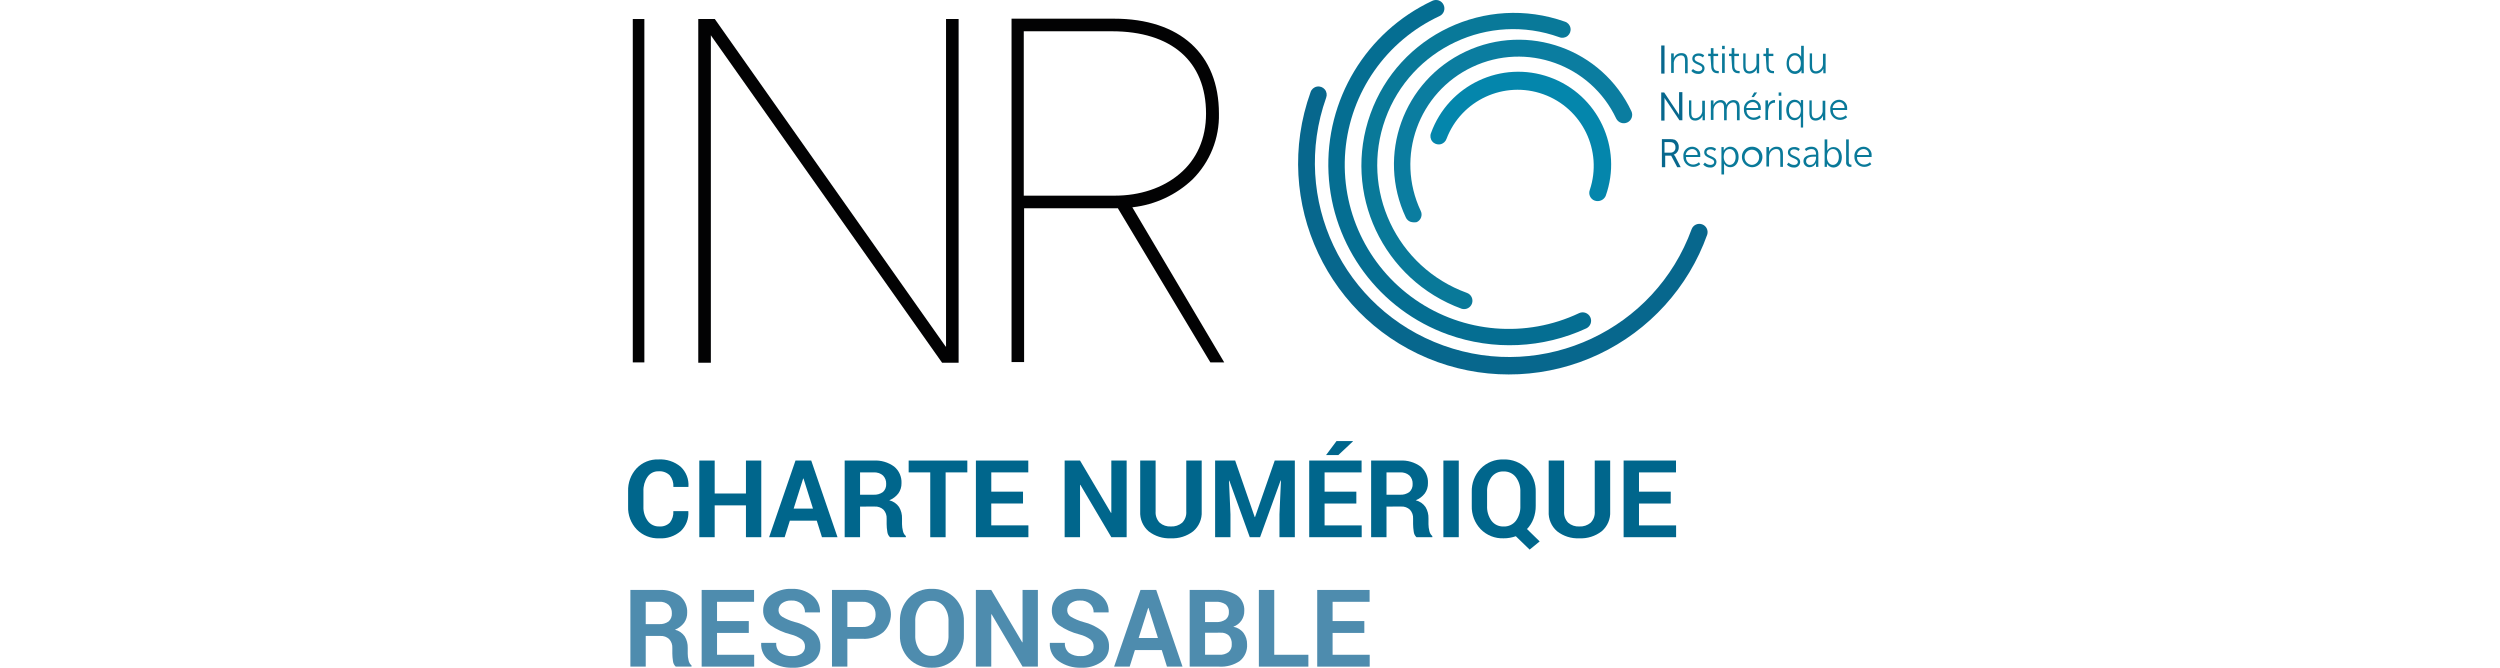 <?xml version="1.0" encoding="UTF-8"?>
<svg xmlns="http://www.w3.org/2000/svg" xmlns:xlink="http://www.w3.org/1999/xlink" width="434px" height="116px" viewBox="0 0 188 101" version="1.1">
<g id="surface1">
<path style=" stroke:none;fill-rule:nonzero;fill:rgb(0%,40%,54.902%);fill-opacity:1;" d="M 9.09 77.254 L 9.105 77.305 C 9.18 78.414 8.762 79.5 7.965 80.273 C 7.059 81.047 5.891 81.441 4.703 81.371 C 3.43 81.422 2.195 80.934 1.305 80.027 C 0.418 79.094 -0.051 77.844 0 76.559 L 0 74.262 C -0.047 72.984 0.41 71.738 1.273 70.797 C 2.133 69.891 3.336 69.398 4.586 69.445 C 5.805 69.371 7.004 69.766 7.941 70.547 C 8.766 71.32 9.199 72.422 9.121 73.551 L 9.105 73.602 L 6.844 73.602 C 6.887 72.969 6.691 72.34 6.293 71.844 C 5.84 71.406 5.215 71.184 4.582 71.238 C 3.922 71.219 3.301 71.539 2.93 72.082 C 2.5 72.719 2.285 73.477 2.316 74.242 L 2.316 76.555 C 2.281 77.332 2.508 78.098 2.961 78.73 C 3.367 79.285 4.02 79.598 4.703 79.574 C 5.301 79.625 5.891 79.41 6.316 78.992 C 6.695 78.496 6.883 77.875 6.836 77.254 Z M 9.09 77.254 "/>
<path style=" stroke:none;fill-rule:nonzero;fill:rgb(0%,40%,54.902%);fill-opacity:1;" d="M 20.129 81.199 L 17.812 81.199 L 17.812 76.387 L 13.086 76.387 L 13.086 81.199 L 10.762 81.199 L 10.762 69.613 L 13.086 69.613 L 13.086 74.594 L 17.812 74.594 L 17.812 69.613 L 20.129 69.613 Z M 20.129 81.199 "/>
<path style=" stroke:none;fill-rule:nonzero;fill:rgb(0%,40%,54.902%);fill-opacity:1;" d="M 28.516 78.703 L 24.449 78.703 L 23.66 81.203 L 21.312 81.203 L 25.301 69.613 L 27.68 69.613 L 31.652 81.199 L 29.301 81.199 Z M 25.023 76.879 L 27.945 76.879 L 26.512 72.328 L 26.461 72.328 Z M 25.023 76.879 "/>
<path style=" stroke:none;fill-rule:nonzero;fill:rgb(0%,40%,54.902%);fill-opacity:1;" d="M 35.059 76.57 L 35.059 81.199 L 32.734 81.199 L 32.734 69.613 L 37.105 69.613 C 38.211 69.547 39.309 69.867 40.203 70.516 C 40.957 71.129 41.371 72.066 41.324 73.035 C 41.336 73.586 41.172 74.129 40.852 74.578 C 40.496 75.043 40.02 75.402 39.477 75.621 C 40.078 75.766 40.602 76.125 40.953 76.633 C 41.27 77.16 41.426 77.77 41.402 78.383 L 41.402 79.234 C 41.406 79.574 41.449 79.914 41.535 80.246 C 41.594 80.551 41.75 80.828 41.984 81.031 L 41.984 81.199 L 39.59 81.199 C 39.348 80.977 39.203 80.672 39.176 80.348 C 39.113 79.977 39.082 79.598 39.078 79.219 L 39.078 78.398 C 39.109 77.902 38.938 77.414 38.605 77.047 C 38.246 76.711 37.766 76.535 37.273 76.566 Z M 35.059 74.777 L 37.066 74.777 C 37.586 74.816 38.102 74.672 38.527 74.363 C 38.863 74.051 39.039 73.598 39.008 73.137 C 39.031 72.668 38.855 72.207 38.527 71.871 C 38.133 71.535 37.621 71.367 37.105 71.402 L 35.059 71.402 Z M 35.059 74.777 "/>
<path style=" stroke:none;fill-rule:nonzero;fill:rgb(0%,40%,54.902%);fill-opacity:1;" d="M 51.273 71.402 L 47.992 71.402 L 47.992 81.203 L 45.668 81.203 L 45.668 71.402 L 42.406 71.402 L 42.406 69.613 L 51.273 69.613 Z M 51.273 71.402 "/>
<path style=" stroke:none;fill-rule:nonzero;fill:rgb(0%,40%,54.902%);fill-opacity:1;" d="M 59.691 76.105 L 54.891 76.105 L 54.891 79.41 L 60.504 79.41 L 60.504 81.199 L 52.57 81.199 L 52.57 69.613 L 60.488 69.613 L 60.488 71.402 L 54.895 71.402 L 54.895 74.316 L 59.691 74.316 Z M 59.691 76.105 "/>
<path style=" stroke:none;fill-rule:nonzero;fill:rgb(0%,40%,54.902%);fill-opacity:1;" d="M 75.355 81.199 L 73.039 81.199 L 68.359 73.281 L 68.309 73.289 L 68.309 81.199 L 65.984 81.199 L 65.984 69.613 L 68.309 69.613 L 72.988 77.523 L 73.039 77.516 L 73.039 69.613 L 75.355 69.613 Z M 75.355 81.199 "/>
<path style=" stroke:none;fill-rule:nonzero;fill:rgb(0%,40%,54.902%);fill-opacity:1;" d="M 86.699 69.613 L 86.699 77.301 C 86.766 78.449 86.289 79.566 85.41 80.309 C 84.445 81.051 83.25 81.426 82.035 81.367 C 80.828 81.426 79.637 81.051 78.68 80.309 C 77.809 79.559 77.336 78.449 77.402 77.301 L 77.402 69.613 L 79.734 69.613 L 79.734 77.297 C 79.688 77.926 79.91 78.551 80.348 79.008 C 80.816 79.41 81.422 79.613 82.035 79.578 C 82.656 79.613 83.27 79.41 83.746 79.012 C 84.191 78.559 84.418 77.93 84.367 77.297 L 84.367 69.613 Z M 86.699 69.613 "/>
<path style=" stroke:none;fill-rule:nonzero;fill:rgb(0%,40%,54.902%);fill-opacity:1;" d="M 91.758 69.613 L 94.711 78.152 L 94.762 78.152 L 97.738 69.613 L 100.777 69.613 L 100.777 81.199 L 98.453 81.199 L 98.453 77.746 L 98.68 72.629 L 98.629 72.621 L 95.523 81.199 L 93.965 81.199 L 90.875 72.652 L 90.824 72.66 L 91.047 77.746 L 91.047 81.199 L 88.727 81.199 L 88.727 69.613 Z M 91.758 69.613 "/>
<path style=" stroke:none;fill-rule:nonzero;fill:rgb(0%,40%,54.902%);fill-opacity:1;" d="M 110.074 76.105 L 105.273 76.105 L 105.273 79.41 L 110.883 79.41 L 110.883 81.199 L 102.949 81.199 L 102.949 69.613 L 110.867 69.613 L 110.867 71.402 L 105.273 71.402 L 105.273 74.316 L 110.074 74.316 Z M 107.078 66.668 L 109.539 66.668 L 109.555 66.719 L 107.352 68.785 L 105.496 68.785 Z M 107.078 66.668 "/>
<path style=" stroke:none;fill-rule:nonzero;fill:rgb(0%,40%,54.902%);fill-opacity:1;" d="M 114.633 76.57 L 114.633 81.199 L 112.309 81.199 L 112.309 69.613 L 116.68 69.613 C 117.785 69.547 118.883 69.867 119.777 70.516 C 120.531 71.129 120.945 72.066 120.898 73.035 C 120.91 73.586 120.746 74.129 120.426 74.578 C 120.07 75.043 119.594 75.402 119.051 75.621 C 119.652 75.766 120.176 76.125 120.527 76.633 C 120.844 77.16 121 77.77 120.977 78.383 L 120.977 79.234 C 120.98 79.574 121.023 79.914 121.109 80.246 C 121.168 80.551 121.324 80.828 121.559 81.031 L 121.559 81.199 L 119.16 81.199 C 118.922 80.977 118.777 80.672 118.746 80.348 C 118.688 79.977 118.656 79.598 118.652 79.219 L 118.652 78.398 C 118.684 77.902 118.512 77.414 118.18 77.047 C 117.82 76.711 117.336 76.535 116.848 76.566 Z M 114.633 74.777 L 116.641 74.777 C 117.16 74.816 117.676 74.672 118.098 74.363 C 118.438 74.051 118.613 73.598 118.582 73.137 C 118.605 72.668 118.43 72.207 118.098 71.871 C 117.707 71.535 117.195 71.367 116.68 71.402 L 114.633 71.402 Z M 114.633 74.777 "/>
<path style=" stroke:none;fill-rule:nonzero;fill:rgb(0%,40%,54.902%);fill-opacity:1;" d="M 123.23 69.613 L 125.555 69.613 L 125.555 81.199 L 123.23 81.199 Z M 123.23 69.613 "/>
<path style=" stroke:none;fill-rule:nonzero;fill:rgb(0%,40%,54.902%);fill-opacity:1;" d="M 137.188 76.457 C 137.195 77.121 137.078 77.785 136.848 78.406 C 136.629 78.988 136.297 79.52 135.867 79.965 L 137.785 81.836 L 136.266 83.074 L 134.18 81.051 C 133.891 81.152 133.594 81.23 133.289 81.285 C 132.973 81.344 132.652 81.371 132.336 81.367 C 131.031 81.418 129.766 80.914 128.855 79.977 C 127.957 79.027 127.477 77.758 127.52 76.449 L 127.52 74.367 C 127.477 73.062 127.957 71.793 128.852 70.844 C 129.758 69.906 131.023 69.398 132.324 69.449 C 133.641 69.398 134.914 69.906 135.836 70.848 C 136.742 71.793 137.23 73.062 137.188 74.375 Z M 134.863 74.355 C 134.898 73.559 134.66 72.773 134.188 72.129 C 133.746 71.555 133.051 71.23 132.324 71.262 C 131.609 71.227 130.918 71.551 130.488 72.125 C 130.031 72.777 129.801 73.559 129.836 74.355 L 129.836 76.461 C 129.797 77.262 130.031 78.055 130.496 78.711 C 130.926 79.285 131.613 79.609 132.336 79.578 C 133.059 79.613 133.754 79.285 134.195 78.711 C 134.664 78.055 134.902 77.262 134.863 76.461 Z M 134.863 74.355 "/>
<path style=" stroke:none;fill-rule:nonzero;fill:rgb(0%,40%,54.902%);fill-opacity:1;" d="M 148.441 69.613 L 148.441 77.301 C 148.508 78.449 148.031 79.562 147.152 80.309 C 146.188 81.051 144.992 81.426 143.777 81.367 C 142.57 81.426 141.379 81.051 140.426 80.309 C 139.551 79.559 139.082 78.449 139.148 77.301 L 139.148 69.613 L 141.477 69.613 L 141.477 77.297 C 141.43 77.926 141.652 78.551 142.09 79.008 C 142.559 79.41 143.164 79.613 143.777 79.578 C 144.398 79.613 145.012 79.41 145.488 79.012 C 145.934 78.559 146.16 77.93 146.109 77.297 L 146.109 69.613 Z M 148.441 69.613 "/>
<path style=" stroke:none;fill-rule:nonzero;fill:rgb(0%,40%,54.902%);fill-opacity:1;" d="M 157.594 76.105 L 152.797 76.105 L 152.797 79.41 L 158.406 79.41 L 158.406 81.199 L 150.473 81.199 L 150.473 69.613 L 158.391 69.613 L 158.391 71.402 L 152.797 71.402 L 152.797 74.316 L 157.598 74.316 Z M 157.594 76.105 "/>
<path style=" stroke:none;fill-rule:nonzero;fill:rgb(30.588%,54.902%,68.235%);fill-opacity:1;" d="M 2.664 96.125 L 2.664 100.758 L 0.344 100.758 L 0.344 89.172 L 4.711 89.172 C 5.82 89.105 6.914 89.426 7.812 90.074 C 8.562 90.691 8.977 91.625 8.93 92.594 C 8.945 93.148 8.781 93.688 8.461 94.141 C 8.102 94.602 7.629 94.965 7.082 95.18 C 7.684 95.324 8.211 95.684 8.559 96.191 C 8.875 96.719 9.031 97.328 9.012 97.941 L 9.012 98.793 C 9.012 99.133 9.055 99.477 9.141 99.809 C 9.199 100.109 9.359 100.387 9.59 100.59 L 9.59 100.758 L 7.195 100.758 C 6.957 100.535 6.809 100.234 6.781 99.91 C 6.719 99.535 6.688 99.156 6.684 98.777 L 6.684 97.957 C 6.715 97.461 6.547 96.977 6.211 96.609 C 5.852 96.27 5.371 96.094 4.879 96.125 Z M 2.664 94.336 L 4.672 94.336 C 5.191 94.375 5.711 94.23 6.133 93.922 C 6.469 93.605 6.645 93.156 6.613 92.695 C 6.637 92.227 6.461 91.766 6.133 91.43 C 5.738 91.09 5.23 90.922 4.711 90.961 L 2.664 90.961 Z M 2.664 94.336 "/>
<path style=" stroke:none;fill-rule:nonzero;fill:rgb(30.588%,54.902%,68.235%);fill-opacity:1;" d="M 18.242 95.668 L 13.441 95.668 L 13.441 98.969 L 19.055 98.969 L 19.055 100.762 L 11.117 100.762 L 11.117 89.172 L 19.039 89.172 L 19.039 90.965 L 13.441 90.965 L 13.441 93.875 L 18.242 93.875 Z M 18.242 95.668 "/>
<path style=" stroke:none;fill-rule:nonzero;fill:rgb(30.588%,54.902%,68.235%);fill-opacity:1;" d="M 26.734 97.738 C 26.75 97.324 26.574 96.93 26.262 96.664 C 25.762 96.305 25.199 96.043 24.602 95.898 C 23.48 95.621 22.422 95.141 21.473 94.48 C 20.773 93.949 20.379 93.113 20.414 92.238 C 20.402 91.309 20.859 90.434 21.629 89.91 C 22.535 89.277 23.625 88.961 24.727 89.004 C 25.855 88.957 26.961 89.316 27.84 90.02 C 28.605 90.621 29.039 91.551 29.004 92.523 L 28.988 92.57 L 26.734 92.57 C 26.754 92.082 26.555 91.605 26.195 91.27 C 25.777 90.918 25.238 90.738 24.688 90.773 C 24.176 90.742 23.668 90.887 23.246 91.188 C 22.918 91.441 22.73 91.832 22.738 92.246 C 22.738 92.641 22.945 93.008 23.285 93.215 C 23.871 93.562 24.504 93.832 25.164 94.012 C 26.227 94.262 27.219 94.742 28.07 95.422 C 28.727 96 29.09 96.848 29.059 97.723 C 29.09 98.652 28.648 99.539 27.883 100.07 C 26.969 100.684 25.883 100.984 24.785 100.93 C 23.609 100.957 22.453 100.617 21.48 99.957 C 20.566 99.355 20.043 98.312 20.113 97.223 L 20.129 97.172 L 22.387 97.172 C 22.34 97.75 22.574 98.316 23.02 98.688 C 23.539 99.039 24.16 99.207 24.785 99.172 C 25.297 99.203 25.809 99.066 26.234 98.781 C 26.562 98.535 26.746 98.145 26.734 97.738 "/>
<path style=" stroke:none;fill-rule:nonzero;fill:rgb(30.588%,54.902%,68.235%);fill-opacity:1;" d="M 33.141 96.559 L 33.141 100.758 L 30.816 100.758 L 30.816 89.172 L 35.434 89.172 C 36.57 89.109 37.691 89.473 38.578 90.191 C 39.309 90.891 39.723 91.859 39.723 92.871 C 39.723 93.883 39.309 94.852 38.578 95.547 C 37.691 96.266 36.57 96.625 35.434 96.559 Z M 33.141 94.77 L 35.434 94.77 C 35.977 94.809 36.512 94.613 36.906 94.238 C 37.246 93.871 37.426 93.387 37.406 92.887 C 37.422 92.383 37.242 91.887 36.906 91.508 C 36.516 91.121 35.977 90.922 35.43 90.965 L 33.141 90.965 Z M 33.141 94.77 "/>
<path style=" stroke:none;fill-rule:nonzero;fill:rgb(30.588%,54.902%,68.235%);fill-opacity:1;" d="M 50.754 96.008 C 50.797 97.32 50.312 98.59 49.406 99.535 C 48.484 100.473 47.211 100.977 45.898 100.926 C 44.594 100.977 43.332 100.469 42.422 99.535 C 41.523 98.586 41.039 97.312 41.086 96.008 L 41.086 93.926 C 41.043 92.621 41.523 91.355 42.418 90.406 C 43.324 89.465 44.586 88.957 45.891 89.008 C 47.207 88.957 48.48 89.465 49.402 90.406 C 50.309 91.348 50.797 92.617 50.754 93.926 Z M 48.43 93.914 C 48.465 93.117 48.227 92.332 47.754 91.691 C 47.312 91.113 46.617 90.789 45.891 90.82 C 45.172 90.785 44.484 91.109 44.055 91.684 C 43.594 92.336 43.367 93.121 43.402 93.914 L 43.402 96.02 C 43.363 96.82 43.598 97.613 44.062 98.27 C 44.492 98.844 45.18 99.172 45.898 99.137 C 46.625 99.172 47.32 98.848 47.762 98.27 C 48.23 97.617 48.465 96.824 48.43 96.02 Z M 48.43 93.914 "/>
<path style=" stroke:none;fill-rule:nonzero;fill:rgb(30.588%,54.902%,68.235%);fill-opacity:1;" d="M 61.938 100.762 L 59.621 100.762 L 54.941 92.844 L 54.891 92.852 L 54.891 100.762 L 52.566 100.762 L 52.566 89.172 L 54.891 89.172 L 59.57 97.086 L 59.621 97.074 L 59.621 89.172 L 61.938 89.172 Z M 61.938 100.762 "/>
<path style=" stroke:none;fill-rule:nonzero;fill:rgb(30.588%,54.902%,68.235%);fill-opacity:1;" d="M 70.363 97.738 C 70.379 97.324 70.207 96.93 69.891 96.664 C 69.391 96.305 68.828 96.043 68.23 95.898 C 67.113 95.621 66.051 95.141 65.105 94.48 C 64.406 93.949 64.012 93.113 64.047 92.238 C 64.035 91.309 64.492 90.434 65.258 89.91 C 66.168 89.277 67.254 88.961 68.359 89.004 C 69.484 88.957 70.59 89.316 71.473 90.02 C 72.238 90.621 72.668 91.551 72.633 92.523 L 72.617 92.57 L 70.363 92.57 C 70.383 92.082 70.188 91.605 69.828 91.27 C 69.406 90.918 68.867 90.738 68.32 90.773 C 67.805 90.742 67.297 90.887 66.879 91.188 C 66.551 91.441 66.363 91.832 66.371 92.246 C 66.371 92.641 66.578 93.008 66.914 93.215 C 67.504 93.562 68.137 93.832 68.797 94.012 C 69.859 94.262 70.852 94.742 71.703 95.422 C 72.359 96 72.723 96.848 72.688 97.723 C 72.719 98.652 72.277 99.539 71.516 100.07 C 70.602 100.684 69.516 100.984 68.414 100.93 C 67.238 100.957 66.086 100.617 65.113 99.957 C 64.199 99.355 63.676 98.312 63.742 97.223 L 63.758 97.172 L 66.02 97.172 C 65.973 97.75 66.207 98.316 66.652 98.688 C 67.172 99.039 67.789 99.207 68.414 99.172 C 68.93 99.203 69.438 99.066 69.863 98.781 C 70.191 98.535 70.379 98.145 70.363 97.738 "/>
<path style=" stroke:none;fill-rule:nonzero;fill:rgb(30.588%,54.902%,68.235%);fill-opacity:1;" d="M 80.664 98.262 L 76.602 98.262 L 75.812 100.762 L 73.461 100.762 L 77.449 89.172 L 79.828 89.172 L 83.801 100.762 L 81.449 100.762 Z M 77.172 96.438 L 80.09 96.438 L 78.66 91.891 L 78.609 91.891 Z M 77.172 96.438 "/>
<path style=" stroke:none;fill-rule:nonzero;fill:rgb(30.588%,54.902%,68.235%);fill-opacity:1;" d="M 84.883 100.762 L 84.883 89.172 L 88.801 89.172 C 89.918 89.109 91.031 89.387 91.992 89.969 C 92.762 90.508 93.195 91.41 93.137 92.348 C 93.145 92.859 92.996 93.359 92.711 93.785 C 92.406 94.223 91.977 94.555 91.473 94.734 C 92.098 94.84 92.66 95.184 93.039 95.691 C 93.387 96.184 93.57 96.777 93.559 97.387 C 93.621 98.355 93.211 99.293 92.461 99.906 C 91.547 100.527 90.449 100.828 89.348 100.762 Z M 87.207 94.027 L 88.879 94.027 C 89.383 94.059 89.887 93.926 90.309 93.645 C 90.648 93.379 90.836 92.961 90.809 92.531 C 90.848 92.078 90.656 91.633 90.305 91.344 C 89.855 91.059 89.328 90.926 88.797 90.965 L 87.203 90.965 Z M 87.207 95.637 L 87.207 98.969 L 89.352 98.969 C 89.852 99.004 90.352 98.863 90.758 98.57 C 91.098 98.273 91.277 97.832 91.242 97.383 C 91.277 96.914 91.129 96.449 90.832 96.082 C 90.48 95.754 90.004 95.594 89.523 95.633 Z M 87.207 95.637 "/>
<path style=" stroke:none;fill-rule:nonzero;fill:rgb(30.588%,54.902%,68.235%);fill-opacity:1;" d="M 97.664 98.969 L 102.824 98.969 L 102.824 100.762 L 95.34 100.762 L 95.34 89.172 L 97.664 89.172 Z M 97.664 98.969 "/>
<path style=" stroke:none;fill-rule:nonzero;fill:rgb(30.588%,54.902%,68.235%);fill-opacity:1;" d="M 111.281 95.668 L 106.484 95.668 L 106.484 98.969 L 112.094 98.969 L 112.094 100.762 L 104.16 100.762 L 104.16 89.172 L 112.078 89.172 L 112.078 90.965 L 106.484 90.965 L 106.484 93.875 L 111.281 93.875 Z M 111.281 95.668 "/>
<path style=" stroke:none;fill-rule:nonzero;fill:rgb(0.784%,0.784%,1.176%);fill-opacity:1;" d="M 0.707 2.875 L 2.457 2.875 L 2.457 54.777 L 0.707 54.777 Z M 0.707 2.875 "/>
<path style=" stroke:none;fill-rule:nonzero;fill:rgb(0.784%,0.784%,1.176%);fill-opacity:1;" d="M 10.605 2.875 L 10.605 54.824 L 12.508 54.824 L 12.508 5.324 L 12.605 5.477 L 47.457 54.824 L 49.957 54.824 L 49.957 2.875 L 48.055 2.875 L 48.055 52.426 L 47.957 52.324 L 13.105 2.875 Z M 10.605 2.875 "/>
<path style=" stroke:none;fill-rule:nonzero;fill:rgb(0.784%,0.784%,1.176%);fill-opacity:1;" d="M 76.207 31.324 L 76.305 31.324 C 79.68 30.934 82.836 29.461 85.305 27.125 C 87.945 24.496 89.391 20.898 89.305 17.176 C 89.305 8.176 83.406 2.824 73.457 2.824 L 57.957 2.824 L 57.957 54.727 L 59.855 54.727 L 59.855 31.477 L 74.055 31.477 L 74.055 31.527 L 88.008 54.777 L 90.105 54.777 Z M 73.555 29.574 L 59.805 29.574 L 59.805 4.727 L 73.105 4.727 C 82.156 4.727 87.355 9.277 87.355 17.176 C 87.355 20.926 85.957 24.125 83.305 26.324 C 80.805 28.426 77.355 29.574 73.555 29.574 "/>
<path style=" stroke:none;fill-rule:nonzero;fill:rgb(1.569%,52.549%,67.451%);fill-opacity:1;" d="M 146.105 30.324 C 145.793 30.215 145.539 29.984 145.398 29.684 C 145.254 29.383 145.242 29.039 145.355 28.727 C 147.348 22.789 144.223 16.352 138.328 14.242 C 132.434 12.133 125.934 15.125 123.707 20.977 C 123.562 21.406 123.195 21.73 122.75 21.812 C 122.305 21.898 121.844 21.73 121.555 21.379 C 121.266 21.031 121.188 20.551 121.355 20.125 C 123.98 12.836 132.016 9.051 139.305 11.676 C 146.598 14.301 150.379 22.336 147.758 29.625 C 147.469 30.246 146.754 30.551 146.105 30.324 "/>
<path style=" stroke:none;fill-rule:nonzero;fill:rgb(4.314%,49.02%,62.745%);fill-opacity:1;" d="M 118.258 33.527 C 117.945 33.41 117.695 33.176 117.555 32.875 C 113.125 23.461 117.164 12.234 126.582 7.801 C 135.996 3.367 147.223 7.41 151.656 16.824 C 151.941 17.457 151.672 18.203 151.047 18.504 C 150.418 18.805 149.668 18.547 149.355 17.926 C 145.504 9.766 135.766 6.273 127.605 10.125 C 119.445 13.977 115.953 23.715 119.805 31.875 C 119.957 32.18 119.977 32.531 119.863 32.852 C 119.75 33.172 119.516 33.434 119.207 33.574 C 118.891 33.633 118.566 33.617 118.258 33.527 "/>
<path style=" stroke:none;fill-rule:nonzero;fill:rgb(3.529%,47.451%,60%);fill-opacity:1;" d="M 126.008 46.676 C 114.078 42.328 107.906 29.156 112.203 17.211 C 116.496 5.262 129.641 -0.965 141.605 3.277 C 142.039 3.418 142.359 3.785 142.441 4.23 C 142.527 4.68 142.359 5.137 142.012 5.426 C 141.66 5.715 141.18 5.793 140.758 5.625 C 130.082 1.773 118.309 7.305 114.457 17.977 C 110.605 28.648 116.133 40.422 126.805 44.277 C 127.441 44.516 127.773 45.215 127.559 45.859 C 127.344 46.504 126.66 46.863 126.008 46.676 "/>
<path style=" stroke:none;fill-rule:nonzero;fill:rgb(1.961%,43.137%,57.255%);fill-opacity:1;" d="M 123.957 50.574 C 113.535 46.852 106.395 37.207 105.867 26.156 C 105.344 15.102 111.539 4.824 121.555 0.125 C 121.859 -0.023 122.211 -0.043 122.531 0.066 C 122.852 0.18 123.113 0.418 123.258 0.727 C 123.406 1.031 123.426 1.383 123.312 1.703 C 123.199 2.023 122.965 2.285 122.656 2.426 C 114.602 6.176 109.168 13.945 108.41 22.797 C 107.652 31.648 111.684 40.227 118.984 45.293 C 126.281 50.355 135.73 51.133 143.758 47.324 C 144.387 47.039 145.133 47.309 145.434 47.938 C 145.734 48.562 145.477 49.312 144.855 49.625 C 138.281 52.668 130.777 53.012 123.957 50.574 "/>
<path style=" stroke:none;fill-rule:nonzero;fill:rgb(2.745%,40.392%,55.294%);fill-opacity:1;" d="M 122.355 54.727 C 105.801 48.75 97.207 30.492 103.156 13.926 C 103.297 13.492 103.664 13.172 104.113 13.09 C 104.559 13.004 105.016 13.172 105.305 13.52 C 105.598 13.871 105.672 14.352 105.508 14.777 C 100.094 30.016 108.023 46.758 123.242 52.227 C 138.461 57.695 155.234 49.824 160.758 34.625 C 161.004 33.996 161.707 33.68 162.344 33.91 C 162.98 34.141 163.316 34.832 163.105 35.477 C 160.262 43.438 154.367 49.938 146.723 53.551 C 139.078 57.16 130.312 57.582 122.355 54.727 "/>
<path style=" stroke:none;fill-rule:nonzero;fill:rgb(3.529%,47.451%,60%);fill-opacity:1;" d="M 157.656 8.074 L 158.055 8.074 L 158.055 8.777 C 158.25 8.316 158.707 8.02 159.207 8.027 C 159.906 8.027 160.156 8.426 160.156 9.176 L 160.156 11.074 L 159.758 11.074 L 159.758 9.277 C 159.758 8.824 159.707 8.375 159.156 8.375 C 158.656 8.391 158.223 8.738 158.105 9.227 C 158.062 9.355 158.043 9.492 158.055 9.625 L 158.055 11.027 L 157.656 11.027 Z M 157.656 8.074 "/>
<path style=" stroke:none;fill-rule:nonzero;fill:rgb(3.529%,47.451%,60%);fill-opacity:1;" d="M 160.957 10.426 C 161.18 10.652 161.488 10.781 161.805 10.777 C 162.105 10.777 162.355 10.625 162.355 10.324 C 162.355 9.676 160.855 9.824 160.855 8.875 C 160.855 8.324 161.305 8.074 161.805 8.074 C 162.117 8.051 162.426 8.16 162.656 8.375 L 162.457 8.676 C 162.262 8.508 162.012 8.418 161.758 8.426 C 161.457 8.426 161.207 8.574 161.207 8.875 C 161.207 9.527 162.707 9.375 162.707 10.324 C 162.703 10.566 162.598 10.797 162.418 10.957 C 162.234 11.121 161.996 11.199 161.758 11.176 C 161.355 11.188 160.973 11.023 160.707 10.727 Z M 160.957 10.426 "/>
<path style=" stroke:none;fill-rule:nonzero;fill:rgb(3.529%,47.451%,60%);fill-opacity:1;" d="M 163.605 8.477 L 163.258 8.477 L 163.258 8.125 L 163.656 8.125 L 163.656 7.277 L 164.055 7.277 L 164.055 8.125 L 164.758 8.125 L 164.758 8.477 L 164.055 8.477 L 164.055 9.926 C 164.055 10.625 164.457 10.727 164.707 10.727 L 164.855 10.727 L 164.855 11.074 L 164.707 11.074 C 164.355 11.074 163.707 10.977 163.707 9.977 Z M 163.605 8.477 "/>
<path style=" stroke:none;fill-rule:nonzero;fill:rgb(3.529%,47.451%,60%);fill-opacity:1;" d="M 165.355 11.027 L 165.758 11.027 L 165.758 8.074 L 165.355 8.074 Z M 165.355 7.426 L 165.758 7.426 L 165.758 6.926 L 165.355 6.926 Z M 165.355 7.426 "/>
<path style=" stroke:none;fill-rule:nonzero;fill:rgb(3.529%,47.451%,60%);fill-opacity:1;" d="M 166.758 8.477 L 166.406 8.477 L 166.406 8.125 L 166.805 8.125 L 166.805 7.277 L 167.207 7.277 L 167.207 8.125 L 167.906 8.125 L 167.906 8.477 L 167.207 8.477 L 167.207 9.926 C 167.207 10.625 167.605 10.727 167.855 10.727 L 168.008 10.727 L 168.008 11.074 L 167.855 11.074 C 167.508 11.074 166.855 10.977 166.855 9.977 Z M 166.758 8.477 "/>
<path style=" stroke:none;fill-rule:nonzero;fill:rgb(3.529%,47.451%,60%);fill-opacity:1;" d="M 168.508 8.074 L 168.906 8.074 L 168.906 9.875 C 168.906 10.324 168.957 10.777 169.508 10.777 C 169.812 10.754 170.098 10.605 170.293 10.371 C 170.492 10.137 170.586 9.832 170.555 9.527 L 170.555 8.125 L 170.957 8.125 L 170.957 11.074 L 170.605 11.074 L 170.605 10.375 C 170.426 10.824 169.992 11.121 169.508 11.125 C 168.855 11.125 168.555 10.727 168.555 9.977 L 168.555 8.074 Z M 168.508 8.074 "/>
<path style=" stroke:none;fill-rule:nonzero;fill:rgb(3.529%,47.451%,60%);fill-opacity:1;" d="M 171.957 8.477 L 171.605 8.477 L 171.605 8.125 L 172.008 8.125 L 172.008 7.277 L 172.406 7.277 L 172.406 8.125 L 173.105 8.125 L 173.105 8.477 L 172.406 8.477 L 172.406 9.926 C 172.406 10.625 172.805 10.727 173.055 10.727 L 173.207 10.727 L 173.207 11.074 L 173.055 11.074 C 172.707 11.074 172.055 10.977 172.055 9.977 Z M 171.957 8.477 "/>
<path style=" stroke:none;fill-rule:nonzero;fill:rgb(3.529%,47.451%,60%);fill-opacity:1;" d="M 176.355 8.027 C 176.75 8.012 177.121 8.227 177.305 8.574 L 177.305 6.926 L 177.707 6.926 L 177.707 11.074 L 177.355 11.074 L 177.355 10.574 C 177.168 10.957 176.777 11.191 176.355 11.176 C 175.605 11.176 175.105 10.527 175.105 9.625 C 175.105 8.625 175.605 8.027 176.355 8.027 M 176.355 10.777 C 176.805 10.777 177.258 10.426 177.258 9.574 C 177.258 8.977 176.957 8.375 176.355 8.375 C 175.855 8.375 175.457 8.824 175.457 9.574 C 175.457 10.324 175.855 10.777 176.355 10.777 "/>
<path style=" stroke:none;fill-rule:nonzero;fill:rgb(3.529%,47.451%,60%);fill-opacity:1;" d="M 178.555 8.074 L 178.957 8.074 L 178.957 9.875 C 178.957 10.324 179.008 10.777 179.555 10.777 C 179.863 10.754 180.148 10.605 180.344 10.371 C 180.543 10.137 180.637 9.832 180.605 9.527 L 180.605 8.125 L 181.008 8.125 L 181.008 11.074 L 180.656 11.074 L 180.656 10.375 C 180.473 10.824 180.039 11.121 179.555 11.125 C 178.906 11.125 178.605 10.727 178.605 9.977 L 178.605 8.074 Z M 178.555 8.074 "/>
<path style=" stroke:none;fill-rule:nonzero;fill:rgb(3.529%,47.451%,60%);fill-opacity:1;" d="M 160.305 15.176 L 160.707 15.176 L 160.707 16.977 C 160.707 17.426 160.758 17.875 161.305 17.875 C 161.613 17.852 161.898 17.707 162.094 17.473 C 162.293 17.238 162.387 16.934 162.355 16.625 L 162.355 15.227 L 162.758 15.227 L 162.758 18.176 L 162.406 18.176 L 162.406 17.477 C 162.223 17.926 161.789 18.223 161.305 18.227 C 160.656 18.227 160.355 17.824 160.355 17.074 L 160.355 15.176 Z M 160.305 15.176 "/>
<path style=" stroke:none;fill-rule:nonzero;fill:rgb(3.529%,47.451%,60%);fill-opacity:1;" d="M 163.656 15.176 L 164.055 15.176 L 164.055 15.875 C 164.23 15.445 164.641 15.152 165.105 15.125 C 165.562 15.09 165.961 15.422 166.008 15.875 C 166.168 15.434 166.586 15.137 167.055 15.125 C 167.758 15.125 168.008 15.527 168.008 16.277 L 168.008 18.176 L 167.605 18.176 L 167.605 16.375 C 167.605 15.875 167.508 15.477 167.008 15.477 C 166.547 15.52 166.176 15.871 166.105 16.324 C 166.062 16.473 166.047 16.625 166.055 16.777 L 166.055 18.176 L 165.656 18.176 L 165.656 16.375 C 165.656 15.926 165.605 15.477 165.055 15.477 C 164.594 15.531 164.211 15.871 164.105 16.324 C 164.062 16.453 164.043 16.59 164.055 16.727 L 164.055 18.125 L 163.656 18.125 Z M 163.656 15.176 "/>
<path style=" stroke:none;fill-rule:nonzero;fill:rgb(3.529%,47.451%,60%);fill-opacity:1;" d="M 170.008 15.074 C 170.352 15.082 170.676 15.23 170.902 15.484 C 171.133 15.742 171.242 16.086 171.207 16.426 L 171.207 16.625 L 169.055 16.625 C 169.031 16.93 169.137 17.23 169.348 17.449 C 169.559 17.668 169.852 17.789 170.156 17.777 C 170.473 17.766 170.773 17.641 171.008 17.426 L 171.207 17.727 C 170.918 17.984 170.543 18.125 170.156 18.125 C 169.75 18.129 169.355 17.965 169.074 17.672 C 168.789 17.379 168.637 16.984 168.656 16.574 C 168.617 16.191 168.738 15.812 168.996 15.523 C 169.254 15.238 169.621 15.074 170.008 15.074 M 170.805 16.324 C 170.828 16.098 170.754 15.871 170.605 15.699 C 170.453 15.527 170.234 15.43 170.008 15.426 C 169.492 15.43 169.062 15.816 169.008 16.324 Z M 170.207 13.977 L 170.656 13.977 L 170.156 14.676 L 169.805 14.676 Z M 170.207 13.977 "/>
<path style=" stroke:none;fill-rule:nonzero;fill:rgb(3.529%,47.451%,60%);fill-opacity:1;" d="M 171.906 15.176 L 172.305 15.176 L 172.305 15.926 C 172.395 15.488 172.762 15.16 173.207 15.125 L 173.355 15.125 L 173.355 15.527 L 173.207 15.527 C 172.801 15.566 172.473 15.875 172.406 16.277 C 172.348 16.473 172.316 16.672 172.305 16.875 L 172.305 18.125 L 171.906 18.125 Z M 171.906 15.176 "/>
<path style=" stroke:none;fill-rule:nonzero;fill:rgb(3.529%,47.451%,60%);fill-opacity:1;" d="M 173.957 18.125 L 174.355 18.125 L 174.355 15.176 L 173.957 15.176 Z M 173.906 14.477 L 174.305 14.477 L 174.305 13.977 L 173.906 13.977 Z M 173.906 14.477 "/>
<path style=" stroke:none;fill-rule:nonzero;fill:rgb(3.529%,47.451%,60%);fill-opacity:1;" d="M 176.305 15.074 C 176.703 15.062 177.07 15.277 177.258 15.625 L 177.258 15.125 L 177.605 15.125 L 177.605 19.277 L 177.258 19.277 L 177.258 17.574 C 177.082 17.945 176.711 18.18 176.305 18.176 C 175.555 18.176 175.055 17.527 175.055 16.625 C 175.055 15.727 175.605 15.074 176.305 15.074 M 176.355 17.824 C 176.805 17.824 177.258 17.477 177.258 16.625 C 177.258 16.027 176.957 15.426 176.355 15.426 C 175.855 15.426 175.457 15.875 175.457 16.625 C 175.457 17.375 175.805 17.824 176.355 17.824 "/>
<path style=" stroke:none;fill-rule:nonzero;fill:rgb(3.529%,47.451%,60%);fill-opacity:1;" d="M 178.508 15.176 L 178.906 15.176 L 178.906 16.977 C 178.906 17.426 178.957 17.875 179.508 17.875 C 179.812 17.852 180.098 17.707 180.293 17.473 C 180.492 17.238 180.586 16.934 180.555 16.625 L 180.555 15.227 L 180.957 15.227 L 180.957 18.176 L 180.605 18.176 L 180.605 17.477 C 180.426 17.926 179.992 18.223 179.508 18.227 C 178.855 18.227 178.555 17.824 178.555 17.074 L 178.555 15.176 Z M 178.508 15.176 "/>
<path style=" stroke:none;fill-rule:nonzero;fill:rgb(3.529%,47.451%,60%);fill-opacity:1;" d="M 183.055 15.074 C 183.398 15.082 183.727 15.23 183.953 15.484 C 184.184 15.742 184.293 16.086 184.258 16.426 L 184.258 16.625 L 182.105 16.625 C 182.082 16.93 182.188 17.23 182.398 17.449 C 182.609 17.668 182.902 17.789 183.207 17.777 C 183.523 17.766 183.824 17.641 184.055 17.426 L 184.258 17.727 C 183.969 17.984 183.594 18.125 183.207 18.125 C 182.797 18.129 182.406 17.965 182.121 17.672 C 181.84 17.379 181.688 16.984 181.707 16.574 C 181.664 16.191 181.789 15.812 182.047 15.523 C 182.305 15.238 182.672 15.074 183.055 15.074 M 183.855 16.324 C 183.879 16.098 183.805 15.871 183.652 15.699 C 183.5 15.527 183.285 15.43 183.055 15.426 C 182.543 15.43 182.113 15.816 182.055 16.324 Z M 183.855 16.324 "/>
<path style=" stroke:none;fill-rule:nonzero;fill:rgb(2.745%,40.392%,55.294%);fill-opacity:1;" d="M 156.156 6.875 L 156.656 6.875 L 156.656 11.125 L 156.156 11.125 Z M 156.156 6.875 "/>
<path style=" stroke:none;fill-rule:nonzero;fill:rgb(2.745%,40.392%,55.294%);fill-opacity:1;" d="M 158.855 13.926 L 158.855 17.375 C 158.793 17.23 158.707 17.098 158.605 16.977 L 156.605 13.977 L 156.156 13.977 L 156.156 18.227 L 156.656 18.227 L 156.656 14.777 C 156.723 14.922 156.805 15.055 156.906 15.176 L 158.906 18.176 L 159.355 18.176 L 159.355 13.926 Z M 158.855 13.926 "/>
<path style=" stroke:none;fill-rule:nonzero;fill:rgb(2.745%,40.392%,55.294%);fill-opacity:1;" d="M 158.055 23.375 C 158.531 23.195 158.832 22.73 158.805 22.227 C 158.832 21.773 158.598 21.348 158.207 21.125 C 157.965 21.051 157.711 21.016 157.457 21.027 L 156.258 21.027 L 156.258 25.277 L 156.758 25.277 L 156.758 23.527 L 157.656 23.527 L 158.555 25.227 L 158.555 25.277 L 159.105 25.277 L 158.207 23.527 C 158.105 23.477 158.055 23.426 158.055 23.375 M 158.305 22.277 C 158.328 22.484 158.258 22.695 158.113 22.848 C 157.969 23 157.766 23.086 157.555 23.074 L 156.656 23.074 L 156.656 21.477 L 157.406 21.477 C 157.594 21.465 157.785 21.5 157.957 21.574 C 158.195 21.727 158.332 21.996 158.305 22.277 "/>
<path style=" stroke:none;fill-rule:nonzero;fill:rgb(3.529%,47.451%,60%);fill-opacity:1;" d="M 160.855 22.176 C 161.199 22.18 161.527 22.328 161.754 22.586 C 161.98 22.844 162.094 23.184 162.055 23.527 L 162.055 23.727 L 159.906 23.727 C 159.883 24.027 159.988 24.328 160.195 24.547 C 160.406 24.77 160.703 24.887 161.008 24.875 C 161.32 24.867 161.625 24.742 161.855 24.527 L 162.055 24.824 C 161.766 25.082 161.395 25.227 161.008 25.227 C 160.598 25.23 160.207 25.066 159.922 24.773 C 159.641 24.48 159.488 24.082 159.508 23.676 C 159.457 23.293 159.578 22.906 159.836 22.617 C 160.098 22.328 160.469 22.168 160.855 22.176 M 161.656 23.426 C 161.68 23.199 161.605 22.973 161.453 22.801 C 161.301 22.629 161.086 22.531 160.855 22.527 C 160.344 22.527 159.914 22.914 159.855 23.426 Z M 161.656 23.426 "/>
<path style=" stroke:none;fill-rule:nonzero;fill:rgb(3.529%,47.451%,60%);fill-opacity:1;" d="M 162.758 24.574 C 162.98 24.805 163.285 24.93 163.605 24.926 C 163.906 24.926 164.156 24.777 164.156 24.477 C 164.156 23.824 162.656 23.977 162.656 23.027 C 162.656 22.477 163.105 22.227 163.605 22.227 C 163.918 22.203 164.227 22.312 164.457 22.527 L 164.258 22.824 C 164.062 22.66 163.812 22.57 163.555 22.574 C 163.258 22.574 163.008 22.727 163.008 23.027 C 163.008 23.676 164.508 23.527 164.508 24.477 C 164.5 24.719 164.398 24.945 164.215 25.109 C 164.035 25.27 163.797 25.348 163.555 25.324 C 163.156 25.336 162.773 25.172 162.508 24.875 Z M 162.758 24.574 "/>
<path style=" stroke:none;fill-rule:nonzero;fill:rgb(3.529%,47.451%,60%);fill-opacity:1;" d="M 165.258 22.227 L 165.605 22.227 L 165.605 22.777 C 165.793 22.398 166.184 22.16 166.605 22.176 C 167.355 22.176 167.855 22.824 167.855 23.727 C 167.855 24.676 167.305 25.277 166.605 25.277 C 166.211 25.289 165.844 25.074 165.656 24.727 L 165.656 26.375 L 165.258 26.375 Z M 166.508 24.926 C 167.008 24.926 167.406 24.477 167.406 23.727 C 167.406 23.027 167.055 22.527 166.508 22.527 C 166.055 22.527 165.605 22.875 165.605 23.727 C 165.605 24.324 165.957 24.926 166.508 24.926 "/>
<path style=" stroke:none;fill-rule:nonzero;fill:rgb(3.529%,47.451%,60%);fill-opacity:1;" d="M 169.855 22.176 C 170.488 22.156 171.066 22.52 171.324 23.098 C 171.578 23.676 171.457 24.348 171.02 24.805 C 170.582 25.258 169.91 25.398 169.324 25.164 C 168.738 24.926 168.355 24.355 168.355 23.727 C 168.34 23.32 168.488 22.922 168.773 22.629 C 169.055 22.336 169.449 22.172 169.855 22.176 M 169.855 24.926 C 170.164 24.918 170.453 24.785 170.66 24.559 C 170.867 24.332 170.973 24.031 170.957 23.727 C 170.957 23.117 170.465 22.625 169.855 22.625 C 169.25 22.625 168.758 23.117 168.758 23.727 C 168.738 24.359 169.227 24.891 169.855 24.926 "/>
<path style=" stroke:none;fill-rule:nonzero;fill:rgb(3.529%,47.451%,60%);fill-opacity:1;" d="M 172.055 22.227 L 172.457 22.227 L 172.457 22.926 C 172.652 22.465 173.105 22.168 173.605 22.176 C 174.305 22.176 174.555 22.574 174.555 23.324 L 174.555 25.227 L 174.156 25.227 L 174.156 23.426 C 174.156 22.977 174.105 22.527 173.555 22.527 C 173.055 22.539 172.625 22.887 172.508 23.375 C 172.465 23.504 172.449 23.641 172.457 23.777 L 172.457 25.176 L 172.055 25.176 Z M 172.055 22.227 "/>
<path style=" stroke:none;fill-rule:nonzero;fill:rgb(3.529%,47.451%,60%);fill-opacity:1;" d="M 175.406 24.574 C 175.629 24.805 175.938 24.93 176.258 24.926 C 176.555 24.926 176.805 24.777 176.805 24.477 C 176.805 23.824 175.305 23.977 175.305 23.027 C 175.305 22.477 175.758 22.227 176.258 22.227 C 176.57 22.203 176.879 22.312 177.105 22.527 L 176.906 22.824 C 176.711 22.66 176.461 22.57 176.207 22.574 C 175.906 22.574 175.656 22.727 175.656 23.027 C 175.656 23.676 177.156 23.527 177.156 24.477 C 177.152 24.719 177.047 24.945 176.867 25.109 C 176.688 25.27 176.445 25.348 176.207 25.324 C 175.809 25.336 175.422 25.172 175.156 24.875 Z M 175.406 24.574 "/>
<path style=" stroke:none;fill-rule:nonzero;fill:rgb(3.529%,47.451%,60%);fill-opacity:1;" d="M 179.406 23.375 L 179.555 23.375 L 179.555 23.277 C 179.555 22.727 179.258 22.527 178.855 22.527 C 178.562 22.539 178.285 22.645 178.055 22.824 L 177.855 22.527 C 178.133 22.289 178.492 22.164 178.855 22.176 C 179.555 22.176 179.906 22.574 179.906 23.324 L 179.906 25.227 L 179.555 25.227 L 179.555 24.625 C 179.395 25.012 179.023 25.266 178.605 25.277 C 178.359 25.289 178.117 25.199 177.938 25.027 C 177.758 24.859 177.656 24.625 177.656 24.375 C 177.656 23.375 178.906 23.375 179.406 23.375 M 178.707 24.926 C 179.258 24.926 179.555 24.324 179.555 23.824 L 179.555 23.676 L 179.406 23.676 C 178.957 23.676 178.055 23.676 178.055 24.324 C 178.043 24.496 178.109 24.664 178.238 24.781 C 178.363 24.898 178.535 24.953 178.707 24.926 "/>
<path style=" stroke:none;fill-rule:nonzero;fill:rgb(3.529%,47.451%,60%);fill-opacity:1;" d="M 180.855 21.074 L 181.258 21.074 L 181.258 22.777 C 181.441 22.426 181.809 22.215 182.207 22.227 C 182.957 22.227 183.457 22.875 183.457 23.777 C 183.457 24.727 182.906 25.324 182.156 25.324 C 181.754 25.309 181.395 25.078 181.207 24.727 L 181.207 25.227 L 180.855 25.227 Z M 182.105 24.926 C 182.605 24.926 183.008 24.477 183.008 23.727 C 183.008 23.027 182.656 22.527 182.105 22.527 C 181.656 22.527 181.207 22.875 181.207 23.727 C 181.207 24.324 181.508 24.926 182.105 24.926 "/>
<path style=" stroke:none;fill-rule:nonzero;fill:rgb(3.529%,47.451%,60%);fill-opacity:1;" d="M 184.105 21.074 L 184.508 21.074 L 184.508 24.426 C 184.508 24.824 184.656 24.875 184.805 24.875 L 184.906 24.875 L 184.906 25.227 L 184.758 25.227 C 184.57 25.238 184.391 25.168 184.262 25.031 C 184.137 24.895 184.078 24.711 184.105 24.527 Z M 184.105 21.074 "/>
<path style=" stroke:none;fill-rule:nonzero;fill:rgb(3.529%,47.451%,60%);fill-opacity:1;" d="M 186.758 22.176 C 187.102 22.18 187.426 22.328 187.652 22.586 C 187.883 22.844 187.992 23.184 187.957 23.527 L 187.957 23.727 L 185.758 23.727 C 185.73 24.027 185.836 24.328 186.047 24.547 C 186.258 24.77 186.551 24.887 186.855 24.875 C 187.172 24.867 187.473 24.742 187.707 24.527 L 187.906 24.824 C 187.617 25.082 187.242 25.227 186.855 25.227 C 186.449 25.23 186.055 25.066 185.773 24.773 C 185.488 24.48 185.34 24.082 185.355 23.676 C 185.328 23.289 185.461 22.902 185.727 22.617 C 185.992 22.332 186.367 22.172 186.758 22.176 M 187.555 23.426 C 187.578 23.199 187.504 22.973 187.355 22.801 C 187.203 22.629 186.984 22.531 186.758 22.527 C 186.242 22.527 185.812 22.914 185.758 23.426 Z M 187.555 23.426 "/>
</g>
</svg>
